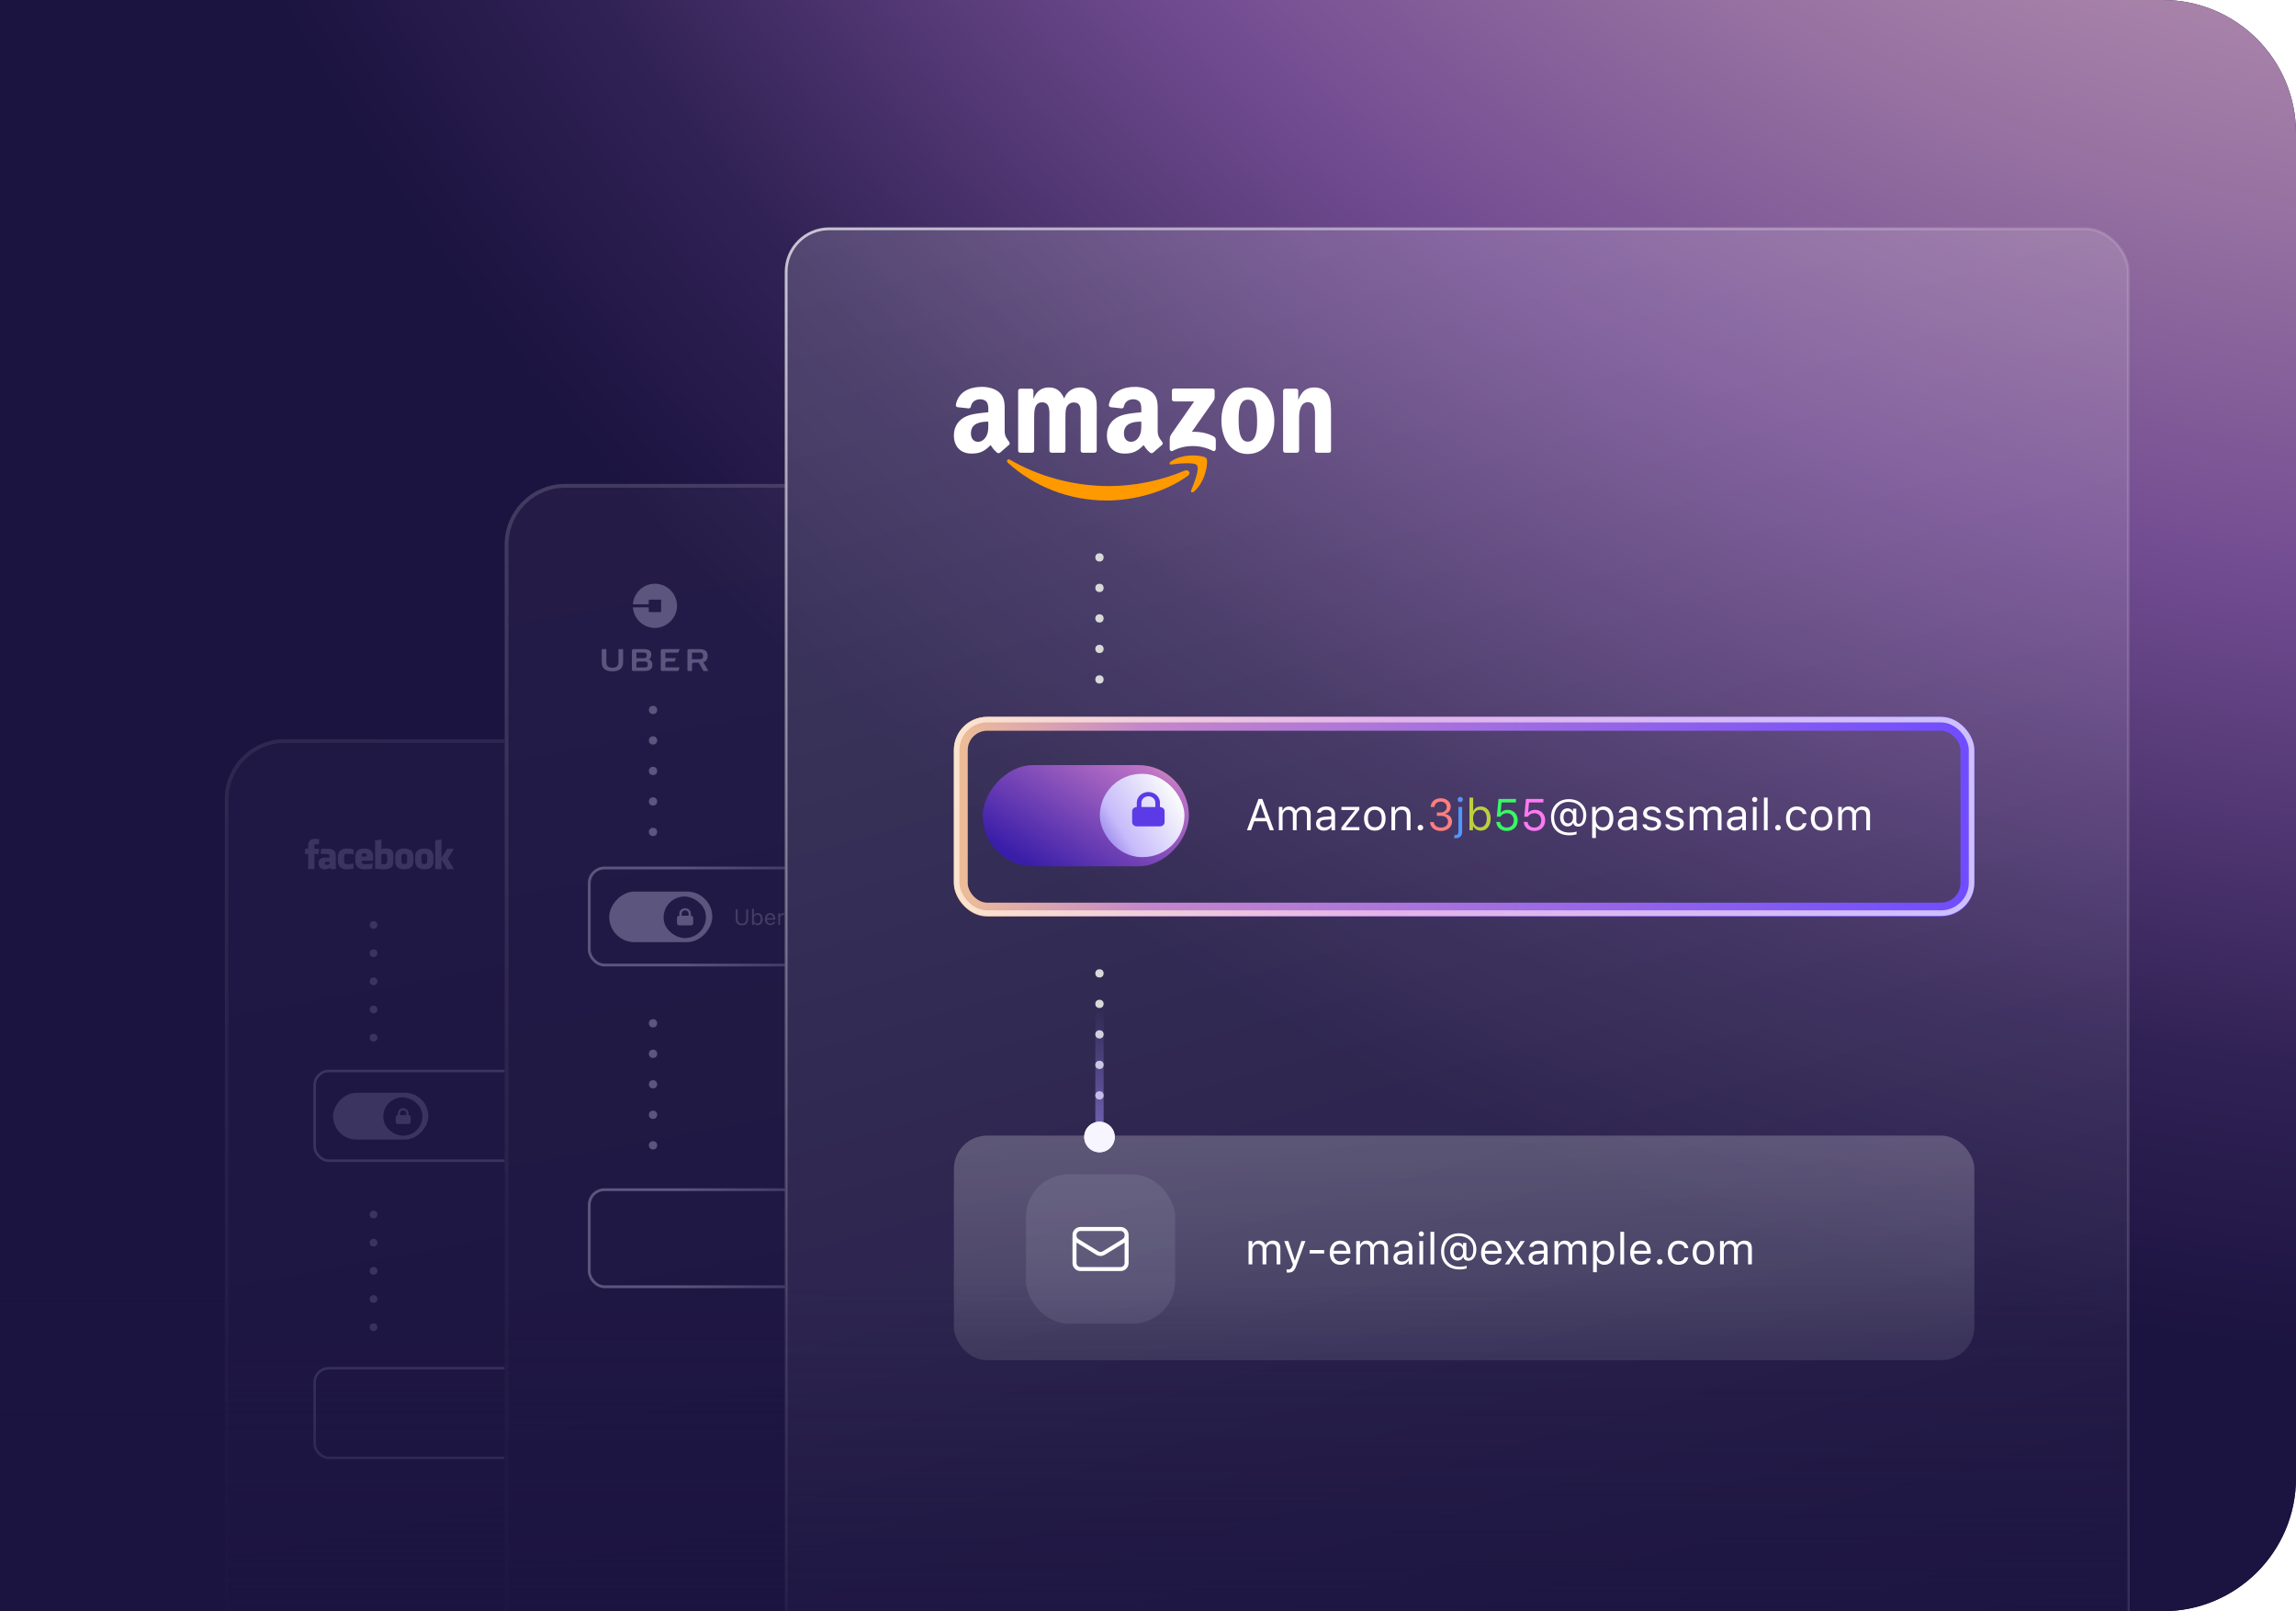 <svg id="eJ6kEnVg9cL1" xmlns="http://www.w3.org/2000/svg" xmlns:xlink="http://www.w3.org/1999/xlink" width="828" height="581" viewBox="0 0 828 581">
<style><![CDATA[
#eJ6kEnVg9cL77 {animation: eJ6kEnVg9cL77_c_o 1700ms linear infinite alternate forwards}@keyframes eJ6kEnVg9cL77_c_o { 0% {opacity: 1} 41.176% {opacity: 1;animation-timing-function: cubic-bezier(0.42,0,0.58,1)} 64.706% {opacity: 0} 100% {opacity: 0}} #eJ6kEnVg9cL83 {animation: eJ6kEnVg9cL83_c_o 1700ms linear infinite alternate forwards}@keyframes eJ6kEnVg9cL83_c_o { 0% {opacity: 1} 41.176% {opacity: 1;animation-timing-function: cubic-bezier(0.42,0,0.58,1)} 64.706% {opacity: 0.3} 100% {opacity: 0.3}} #eJ6kEnVg9cL87_to {animation: eJ6kEnVg9cL87_to__to 1700ms linear infinite alternate forwards}@keyframes eJ6kEnVg9cL87_to__to { 0% {transform: translate(413.881px,292.058px)} 41.176% {transform: translate(413.881px,292.058px);animation-timing-function: cubic-bezier(0.42,0,0.58,1)} 64.706% {transform: translate(379.384px,292.058px)} 100% {transform: translate(379.384px,292.058px)}} #eJ6kEnVg9cL90 {animation: eJ6kEnVg9cL90_c_o 1700ms linear infinite alternate forwards}@keyframes eJ6kEnVg9cL90_c_o { 0% {opacity: 1} 41.176% {opacity: 1;animation-timing-function: cubic-bezier(0.42,0,0.58,1)} 64.706% {opacity: 0.5} 100% {opacity: 0.5}} #eJ6kEnVg9cL92 {animation: eJ6kEnVg9cL92_c_o 1700ms linear infinite alternate forwards}@keyframes eJ6kEnVg9cL92_c_o { 0% {opacity: 1} 41.176% {opacity: 1;animation-timing-function: cubic-bezier(0.42,0,0.58,1)} 64.706% {opacity: 0.2} 100% {opacity: 0.2}} #eJ6kEnVg9cL100 {animation: eJ6kEnVg9cL100_c_o 1700ms linear infinite alternate forwards}@keyframes eJ6kEnVg9cL100_c_o { 0% {opacity: 1} 41.176% {opacity: 1;animation-timing-function: cubic-bezier(0.42,0,0.58,1)} 64.706% {opacity: 0.2} 100% {opacity: 0.2}} #eJ6kEnVg9cL101 {animation: eJ6kEnVg9cL101_c_o 1700ms linear infinite alternate forwards}@keyframes eJ6kEnVg9cL101_c_o { 0% {opacity: 1} 41.176% {opacity: 1;animation-timing-function: cubic-bezier(0.42,0,0.58,1)} 64.706% {opacity: 0.15} 100% {opacity: 0.15}} #eJ6kEnVg9cL122 {animation: eJ6kEnVg9cL122_c_o 1700ms linear infinite alternate forwards}@keyframes eJ6kEnVg9cL122_c_o { 0% {opacity: 1} 41.176% {opacity: 1;animation-timing-function: cubic-bezier(0.42,0,0.58,1)} 64.706% {opacity: 0.15} 100% {opacity: 0.15}} #eJ6kEnVg9cL128 {animation: eJ6kEnVg9cL128_c_o 1700ms linear infinite alternate forwards}@keyframes eJ6kEnVg9cL128_c_o { 0% {opacity: 0.6} 41.176% {opacity: 0.6;animation-timing-function: cubic-bezier(0.42,0,0.58,1)} 64.706% {opacity: 0} 100% {opacity: 0}} #eJ6kEnVg9cL130 {animation: eJ6kEnVg9cL130_c_o 1700ms linear infinite alternate forwards}@keyframes eJ6kEnVg9cL130_c_o { 0% {opacity: 1} 41.176% {opacity: 1;animation-timing-function: cubic-bezier(0.42,0,0.58,1)} 64.706% {opacity: 0} 100% {opacity: 0}} #eJ6kEnVg9cL131 {animation: eJ6kEnVg9cL131_c_o 1700ms linear infinite alternate forwards}@keyframes eJ6kEnVg9cL131_c_o { 0% {opacity: 1} 41.176% {opacity: 1;animation-timing-function: cubic-bezier(0.42,0,0.58,1)} 64.706% {opacity: 0} 100% {opacity: 0}} #eJ6kEnVg9cL132 {animation: eJ6kEnVg9cL132_c_o 1700ms linear infinite alternate forwards}@keyframes eJ6kEnVg9cL132_c_o { 0% {opacity: 0} 41.176% {opacity: 0;animation-timing-function: cubic-bezier(0.42,0,0.58,1)} 64.706% {opacity: 1} 100% {opacity: 1}} #eJ6kEnVg9cL133 {animation: eJ6kEnVg9cL133_c_o 1700ms linear infinite alternate forwards}@keyframes eJ6kEnVg9cL133_c_o { 0% {opacity: 1} 41.176% {opacity: 1;animation-timing-function: cubic-bezier(0.42,0,0.58,1)} 64.706% {opacity: 0.15} 100% {opacity: 0.15}}
]]></style>
<defs><radialGradient id="eJ6kEnVg9cL6-fill" cx="0" cy="0" r="1" spreadMethod="pad" gradientUnits="userSpaceOnUse" gradientTransform="matrix(-221.506 983.3 -950.979 -214.225 935.5 -517.768)"><stop id="eJ6kEnVg9cL6-fill-0" offset="0%" stop-color="#ffd580"/><stop id="eJ6kEnVg9cL6-fill-1" offset="6.25%" stop-color="#f6cc88"/><stop id="eJ6kEnVg9cL6-fill-2" offset="18.229%" stop-color="#e4bb98"/><stop id="eJ6kEnVg9cL6-fill-3" offset="29.167%" stop-color="#d2aaa8"/><stop id="eJ6kEnVg9cL6-fill-4" offset="34.375%" stop-color="#c9a2ab"/><stop id="eJ6kEnVg9cL6-fill-5" offset="45.312%" stop-color="#bb95b1"/><stop id="eJ6kEnVg9cL6-fill-6" offset="58.333%" stop-color="#9a75a3"/><stop id="eJ6kEnVg9cL6-fill-7" offset="72.396%" stop-color="#724c91"/><stop id="eJ6kEnVg9cL6-fill-8" offset="89.583%" stop-color="#312255"/><stop id="eJ6kEnVg9cL6-fill-9" offset="100%" stop-color="#1b1340"/></radialGradient><linearGradient id="eJ6kEnVg9cL10-fill" x1="-188.137" y1="-693.654" x2="35.911" y2="508.178" spreadMethod="pad" gradientUnits="userSpaceOnUse" gradientTransform="translate(0 0)"><stop id="eJ6kEnVg9cL10-fill-0" offset="0%" stop-color="#fff"/><stop id="eJ6kEnVg9cL10-fill-1" offset="100%" stop-color="rgba(255,255,255,0)"/></linearGradient><linearGradient id="eJ6kEnVg9cL11-stroke" x1="-116.791" y1="-67.715" x2="50.857" y2="240.963" spreadMethod="pad" gradientUnits="userSpaceOnUse" gradientTransform="translate(0 0)"><stop id="eJ6kEnVg9cL11-stroke-0" offset="0%" stop-color="#fff"/><stop id="eJ6kEnVg9cL11-stroke-1" offset="100%" stop-color="rgba(255,255,255,0.14)"/></linearGradient><linearGradient id="eJ6kEnVg9cL41-fill" x1="-188.137" y1="-693.654" x2="35.911" y2="508.178" spreadMethod="pad" gradientUnits="userSpaceOnUse" gradientTransform="translate(0 0)"><stop id="eJ6kEnVg9cL41-fill-0" offset="0%" stop-color="#fff"/><stop id="eJ6kEnVg9cL41-fill-1" offset="100%" stop-color="rgba(255,255,255,0)"/></linearGradient><linearGradient id="eJ6kEnVg9cL42-stroke" x1="-116.792" y1="-67.715" x2="50.857" y2="240.963" spreadMethod="pad" gradientUnits="userSpaceOnUse" gradientTransform="translate(0 0)"><stop id="eJ6kEnVg9cL42-stroke-0" offset="0%" stop-color="#fff"/><stop id="eJ6kEnVg9cL42-stroke-1" offset="100%" stop-color="rgba(255,255,255,0.14)"/></linearGradient><linearGradient id="eJ6kEnVg9cL44-stroke" x1="32" y1="-0.5" x2="126" y2="-0.5" spreadMethod="pad" gradientUnits="userSpaceOnUse" gradientTransform="translate(0 0)"><stop id="eJ6kEnVg9cL44-stroke-0" offset="0%" stop-color="#5c557e"/><stop id="eJ6kEnVg9cL44-stroke-1" offset="100%" stop-color="rgba(92,85,126,0)"/></linearGradient><linearGradient id="eJ6kEnVg9cL45-stroke" x1="32" y1="-0.5" x2="126" y2="-0.5" spreadMethod="pad" gradientUnits="userSpaceOnUse" gradientTransform="translate(0 0)"><stop id="eJ6kEnVg9cL45-stroke-0" offset="0%" stop-color="#5c557e"/><stop id="eJ6kEnVg9cL45-stroke-1" offset="100%" stop-color="rgba(92,85,126,0)"/></linearGradient><linearGradient id="eJ6kEnVg9cL75-fill" x1="-180.829" y1="-1019.384" x2="301.65" y2="669.459" spreadMethod="pad" gradientUnits="userSpaceOnUse" gradientTransform="translate(0 0)"><stop id="eJ6kEnVg9cL75-fill-0" offset="0%" stop-color="#fff"/><stop id="eJ6kEnVg9cL75-fill-1" offset="100%" stop-color="rgba(255,255,255,0)"/></linearGradient><linearGradient id="eJ6kEnVg9cL76-stroke" x1="-111.789" y1="-98.959" x2="176.909" y2="247.904" spreadMethod="pad" gradientUnits="userSpaceOnUse" gradientTransform="translate(0 0)"><stop id="eJ6kEnVg9cL76-stroke-0" offset="0%" stop-color="#fff"/><stop id="eJ6kEnVg9cL76-stroke-1" offset="100%" stop-color="rgba(255,255,255,0.14)"/></linearGradient><filter id="eJ6kEnVg9cL79-filter" x="-150%" width="400%" y="-150%" height="400%"><feGaussianBlur id="eJ6kEnVg9cL79-filter-blur-0" stdDeviation="14,14" result="result"/></filter><linearGradient id="eJ6kEnVg9cL79-stroke" x1="362.5" y1="32.5" x2="-29.897" y2="32.5" spreadMethod="pad" gradientUnits="userSpaceOnUse" gradientTransform="translate(0 0)"><stop id="eJ6kEnVg9cL79-stroke-0" offset="0%" stop-color="#704cff"/><stop id="eJ6kEnVg9cL79-stroke-1" offset="75.521%" stop-color="#c486cb"/><stop id="eJ6kEnVg9cL79-stroke-2" offset="100%" stop-color="#ffd580"/></linearGradient><filter id="eJ6kEnVg9cL81-filter" x="-150%" width="400%" y="-150%" height="400%"><feGaussianBlur id="eJ6kEnVg9cL81-filter-blur-0" stdDeviation="5,5" result="result"/></filter><linearGradient id="eJ6kEnVg9cL81-stroke" x1="366.5" y1="34.5" x2="-30.209" y2="34.5" spreadMethod="pad" gradientUnits="userSpaceOnUse" gradientTransform="translate(0 0)"><stop id="eJ6kEnVg9cL81-stroke-0" offset="0%" stop-color="#704cff"/><stop id="eJ6kEnVg9cL81-stroke-1" offset="75.521%" stop-color="#c486cb"/><stop id="eJ6kEnVg9cL81-stroke-2" offset="100%" stop-color="#ffd580"/></linearGradient><filter id="eJ6kEnVg9cL86-filter" x="-150%" width="400%" y="-150%" height="400%"><feGaussianBlur id="eJ6kEnVg9cL86-filter-drop-shadow-0-blur" in="SourceAlpha" stdDeviation="2,2"/><feOffset id="eJ6kEnVg9cL86-filter-drop-shadow-0-offset" dx="5" dy="2" result="tmp"/><feFlood id="eJ6kEnVg9cL86-filter-drop-shadow-0-flood" flood-color="rgba(0,0,0,0.2)"/><feComposite id="eJ6kEnVg9cL86-filter-drop-shadow-0-composite" operator="in" in2="tmp"/><feMerge id="eJ6kEnVg9cL86-filter-drop-shadow-0-merge" result="result"><feMergeNode id="eJ6kEnVg9cL86-filter-drop-shadow-0-merge-node-1"/><feMergeNode id="eJ6kEnVg9cL86-filter-drop-shadow-0-merge-node-2" in="SourceGraphic"/></feMerge></filter><linearGradient id="eJ6kEnVg9cL86-fill" x1="57.257" y1="36.154" x2="20.821" y2="-21.847" spreadMethod="pad" gradientUnits="userSpaceOnUse" gradientTransform="translate(0 0)"><stop id="eJ6kEnVg9cL86-fill-0" offset="0%" stop-color="#3a1ea9"/><stop id="eJ6kEnVg9cL86-fill-1" offset="75.521%" stop-color="#bd73c6"/><stop id="eJ6kEnVg9cL86-fill-2" offset="100%" stop-color="#ffd580"/></linearGradient><filter id="eJ6kEnVg9cL89-filter" x="-150%" width="400%" y="-150%" height="400%"><feGaussianBlur id="eJ6kEnVg9cL89-filter-drop-shadow-0-blur" in="SourceAlpha" stdDeviation="2,2"/><feOffset id="eJ6kEnVg9cL89-filter-drop-shadow-0-offset" dx="-2" dy="2" result="tmp"/><feFlood id="eJ6kEnVg9cL89-filter-drop-shadow-0-flood" flood-color="rgba(0,0,0,0.8)"/><feComposite id="eJ6kEnVg9cL89-filter-drop-shadow-0-composite" operator="in" in2="tmp"/><feMerge id="eJ6kEnVg9cL89-filter-drop-shadow-0-merge" result="result"><feMergeNode id="eJ6kEnVg9cL89-filter-drop-shadow-0-merge-node-1"/><feMergeNode id="eJ6kEnVg9cL89-filter-drop-shadow-0-merge-node-2" in="SourceGraphic"/></feMerge></filter><linearGradient id="eJ6kEnVg9cL89-fill" x1="26.009" y1="5.719" x2="0.028" y2="22.237" spreadMethod="pad" gradientUnits="userSpaceOnUse" gradientTransform="translate(0 0)"><stop id="eJ6kEnVg9cL89-fill-0" offset="0%" stop-color="#f9fafb"/><stop id="eJ6kEnVg9cL89-fill-1" offset="74.891%" stop-color="#c7bbfb"/><stop id="eJ6kEnVg9cL89-fill-2" offset="100%" stop-color="#9a87eb"/></linearGradient><linearGradient id="eJ6kEnVg9cL100-stroke" x1="367" y1="34.884" x2="-29.709" y2="34.884" spreadMethod="pad" gradientUnits="userSpaceOnUse" gradientTransform="translate(0 0)"><stop id="eJ6kEnVg9cL100-stroke-0" offset="0%" stop-color="#cdc0ff"/><stop id="eJ6kEnVg9cL100-stroke-1" offset="54.167%" stop-color="#e2b4e8"/><stop id="eJ6kEnVg9cL100-stroke-2" offset="100%" stop-color="#ffedc8"/></linearGradient><linearGradient id="eJ6kEnVg9cL116-fill" x1="178.437" y1="-215" x2="186.032" y2="164.459" spreadMethod="pad" gradientUnits="userSpaceOnUse" gradientTransform="translate(0 0)"><stop id="eJ6kEnVg9cL116-fill-0" offset="0%" stop-color="#fff"/><stop id="eJ6kEnVg9cL116-fill-1" offset="100%" stop-color="rgba(255,255,255,0)"/></linearGradient><linearGradient id="eJ6kEnVg9cL128-fill" x1="1.5" y1="0" x2="1.5" y2="47" spreadMethod="pad" gradientUnits="userSpaceOnUse" gradientTransform="translate(0 0)"><stop id="eJ6kEnVg9cL128-fill-0" offset="0%" stop-color="#a38dff"/><stop id="eJ6kEnVg9cL128-fill-1" offset="100%" stop-color="rgba(166,145,255,0)"/></linearGradient><filter id="eJ6kEnVg9cL130-filter" x="-150%" width="400%" y="-150%" height="400%"><feGaussianBlur id="eJ6kEnVg9cL130-filter-blur-0" stdDeviation="2,2" result="result"/></filter><linearGradient id="eJ6kEnVg9cL139-fill" x1="395.721" y1="0" x2="395.721" y2="172" spreadMethod="pad" gradientUnits="userSpaceOnUse" gradientTransform="translate(0 0)"><stop id="eJ6kEnVg9cL139-fill-0" offset="0%" stop-color="#1b1340"/><stop id="eJ6kEnVg9cL139-fill-1" offset="100%" stop-color="rgba(27,19,64,0)"/></linearGradient></defs><g><g clip-path="url(#eJ6kEnVg9cL140)"><g><path d="M0,0l780-0c26.51-0,48,21.49,48,48L828,533c0,26.51-21.49,48-48,48h-780L0,0Z" fill="#1b1340"/><path d="M0,0l780-0c26.51-0,48,21.49,48,48L828,533c0,26.51-21.49,48-48,48h-780L0,0Z" fill="url(#eJ6kEnVg9cL6-fill)"/><g clip-path="url(#eJ6kEnVg9cL36)"><g opacity="0.5"><g><rect width="506" height="467.708" rx="21.881" ry="21.881" transform="translate(81 266.5)" fill="url(#eJ6kEnVg9cL10-fill)" fill-opacity="0.1"/><rect width="504.632" height="466.341" rx="21.197" ry="21.197" transform="translate(81.684 267.184)" fill="none" stroke="url(#eJ6kEnVg9cL11-stroke)" stroke-width="1.368" stroke-opacity="0.2"/></g><g><rect width="169.076" height="32.337" rx="5.082" ry="5.082" transform="translate(113.462 386.201)" fill="none" stroke="#5c5680" stroke-width="0.924"/><rect width="169.076" height="32.337" rx="5.082" ry="5.082" transform="translate(113.462 493.375)" fill="none" stroke="#5c5680" stroke-width="0.924"/><rect width="34.351" height="16.857" rx="8.429" ry="8.429" transform="matrix(-1 0 0 1 154.462 394.054)" fill="#5c5680"/><rect width="14.1" height="13.869" rx="6.935" ry="6.935" transform="matrix(.966-.259 0.259 0.966 136.678 397.75)" fill="#221a46"/><g><path d="M143.467,402.103v-.716c0-.474.204-.93.566-1.265.362-.336.853-.524,1.365-.524.513,0,1.004.188,1.366.524.362.335.566.791.566,1.265v.716c.204,0,.401.075.546.209s.226.316.226.506v1.789c0,.19-.081.372-.226.506-.145.135-.342.21-.546.21h-3.863c-.204,0-.401-.075-.546-.21-.145-.134-.226-.316-.226-.506v-1.789c0-.19.081-.372.226-.506s.342-.209.546-.209Zm3.09-.716v.716h-2.317v-.716c0-.285.122-.558.339-.759s.512-.314.819-.314c.308,0,.602.113.82.314.217.201.339.474.339.759Z" clip-rule="evenodd" fill="#5c5680" fill-rule="evenodd"/></g><g><circle r="1.386" transform="translate(134.712 333.538)" fill="#5c5680"/><circle r="1.386" transform="translate(134.712 343.701)" fill="#5c5680"/><circle r="1.386" transform="translate(134.712 353.864)" fill="#5c5680"/><circle r="1.386" transform="translate(134.712 364.027)" fill="#5c5680"/><circle r="1.386" transform="translate(134.712 374.19)" fill="#5c5680"/></g><g><circle r="1.386" transform="translate(134.712 437.94)" fill="#5c5680"/><circle r="1.386" transform="translate(134.712 448.103)" fill="#5c5680"/><circle r="1.386" transform="translate(134.712 458.266)" fill="#5c5680"/><circle r="1.386" transform="translate(134.712 468.429)" fill="#5c5680"/><circle r="1.386" transform="translate(134.712 478.592)" fill="#5c5680"/></g><g clip-path="url(#eJ6kEnVg9cL34)"><g><path d="M138.668,307.846c-.461,0-.792.149-1.127.304v3.471c.322.031.505.031.811.031c1.105,0,1.256-.505,1.256-1.21v-1.658c0-.519-.172-.938-.938-.938m-7.33-.191c-.766,0-.941.42-.941.939v.292h1.88v-.292c0-.519-.175-.939-.939-.939Zm-14.199,3.614c0,.411.195.624.624.624.46,0,.732-.15,1.068-.304v-.823h-1.007c-.476,0-.685.088-.685.501m28.657-3.423c-.767,0-1.032.417-1.032.938v1.9c0,.521.265.941,1.032.941.766,0,1.031-.42,1.031-.941v-1.9c0-.519-.267-.938-1.031-.938Zm-32.418,5.554h-2.253v-5.45h-1.127v-1.88h1.127v-1.126c0-1.531.637-2.442,2.444-2.442h1.505v1.879h-.941c-.703,0-.75.263-.75.753v.941h1.7l-.199,1.879h-1.506v5.451-.005Zm7.706.014h-1.879l-.082-.474c-.859.474-1.623.551-2.129.551-1.378,0-2.113-.919-2.113-2.19c0-1.501.857-2.036,2.388-2.036h1.557v-.324c0-.767-.088-.991-1.267-.991h-1.927l.188-1.88h2.106c2.587,0,3.154.817,3.154,2.884v4.457l.004.003Zm6.389-5.326c-1.17-.199-1.506-.245-2.068-.245-1.011,0-1.315.222-1.315,1.079v1.621c0,.857.306,1.082,1.315,1.082.562,0,.898-.046,2.068-.245v1.832c-1.025.229-1.691.29-2.256.29-2.421,0-3.382-1.272-3.382-3.108v-1.315c0-1.839.961-3.111,3.382-3.111.565,0,1.231.062,2.256.291v1.831-.002Zm7.055,2.306h-4.135v.152c0,.857.306,1.081,1.315,1.081.909,0,1.462-.045,2.63-.245v1.832c-1.125.229-1.712.29-2.816.29-2.421,0-3.383-1.272-3.383-3.108v-1.503c0-1.607.715-2.922,3.195-2.922s3.194,1.301,3.194,2.922v1.503-.002Zm7.33.034c0,1.775-.508,3.069-3.585,3.069-1.111,0-1.763-.097-2.99-.285v-10.145l2.254-.377v3.548c.487-.181,1.117-.272,1.691-.272c2.256,0,2.63,1.009,2.63,2.632v1.83Zm7.225.038c0,1.531-.633,3.016-3.281,3.016s-3.294-1.485-3.294-3.016v-1.478c0-1.532.644-3.017,3.294-3.017c2.651,0,3.281,1.485,3.281,3.017v1.478Zm7.218,0c0,1.531-.632,3.016-3.28,3.016s-3.296-1.485-3.296-3.016v-1.478c0-1.532.646-3.017,3.296-3.017s3.28,1.485,3.28,3.017v1.478Zm7.412,2.934h-2.444l-2.066-3.444v3.444h-2.253v-10.333l2.253-.377v6.654l2.066-3.271h2.444l-2.256,3.568l2.256,3.759Zm-10.699-5.552c-.766,0-1.031.417-1.031.938v1.9c0,.522.265.941,1.031.941s1.036-.419,1.036-.941v-1.9c0-.519-.27-.938-1.036-.938Z" fill="#5c5680"/></g><clipPath id="eJ6kEnVg9cL34"><rect width="53.715" height="11" rx="0" ry="0" transform="translate(110 302.5)" fill="#fff"/></clipPath></g></g></g><clipPath id="eJ6kEnVg9cL36"><rect width="101" height="468" rx="0" ry="0" transform="translate(81 266.5)" fill="#fff"/></clipPath></g><g clip-path="url(#eJ6kEnVg9cL71)"><g><g><rect width="506" height="467.708" rx="21.881" ry="21.881" transform="translate(182 174.5)" fill="url(#eJ6kEnVg9cL41-fill)" fill-opacity="0.1"/><rect width="504.632" height="466.341" rx="21.197" ry="21.197" transform="translate(182.684 175.184)" fill="none" stroke="url(#eJ6kEnVg9cL42-stroke)" stroke-width="1.368" stroke-opacity="0.2"/></g><g><rect width="118" height="35" rx="5.5" ry="5.5" transform="translate(212.5 313)" fill="none" stroke="url(#eJ6kEnVg9cL44-stroke)"/><rect width="118" height="35" rx="5.5" ry="5.5" transform="translate(212.5 429)" fill="none" stroke="url(#eJ6kEnVg9cL45-stroke)"/><rect width="37.18" height="18.246" rx="9.123" ry="9.123" transform="matrix(-1 0 0 1 256.877 321.5)" fill="#5c557e"/><rect width="15.261" height="15.011" rx="7.506" ry="7.506" transform="matrix(.966-.259 0.259 0.966 237.627 325.5)" fill="#221a46"/><g><path d="M244.977,330.211v-.775c0-.513.22-1.006.612-1.369s.923-.567,1.478-.567c.554,0,1.086.204,1.478.567s.612.856.612,1.369v.775c.222,0,.434.082.591.227s.245.342.245.548v1.936c0,.205-.088.402-.245.548-.157.145-.369.227-.591.227h-4.18c-.222,0-.435-.082-.592-.227-.156-.146-.244-.343-.244-.548v-1.936c0-.206.088-.403.244-.548.157-.145.37-.227.592-.227Zm3.344-.775v.775h-2.508v-.775c0-.308.132-.603.367-.821s.554-.34.887-.34c.332,0,.651.122.887.34.235.218.367.513.367.821Z" clip-rule="evenodd" fill="#5c557e" fill-rule="evenodd"/></g><g><circle r="1.5" transform="translate(235.5 256)" fill="#5c557e"/><circle r="1.5" transform="translate(235.5 267)" fill="#5c557e"/><circle r="1.5" transform="translate(235.5 278)" fill="#5c557e"/><circle r="1.5" transform="translate(235.5 289)" fill="#5c557e"/><circle r="1.5" transform="translate(235.5 300)" fill="#5c557e"/></g><g><circle r="1.5" transform="translate(235.5 369)" fill="#5c557e"/><circle r="1.5" transform="translate(235.5 380)" fill="#5c557e"/><circle r="1.5" transform="translate(235.5 391)" fill="#5c557e"/><circle r="1.5" transform="translate(235.5 402)" fill="#5c557e"/><circle r="1.5" transform="translate(235.5 413)" fill="#5c557e"/></g><g clip-path="url(#eJ6kEnVg9cL68)"><g><g><g><path d="M223.037,234.25v4.426c.006.735-.167,1.269-.518,1.601s-.905.498-1.664.498-1.314-.166-1.665-.498-.523-.866-.518-1.601v-4.614h-1.477c-.131-.005-.196.057-.196.188v4.5c.016,1.219.373,2.083,1.069,2.592s1.624.756,2.782.739c1.159.017,2.088-.23,2.786-.739.7-.509,1.057-1.373,1.073-2.592v-4.688h-1.477c-.13-.005-.195.057-.195.188v0Zm21.396,1.094c.06,0,.106-.011.139-.033.032-.022.06-.054.082-.098l.424-1.062c.022-.059,0-.089-.065-.089h-5.94c-.272,0-.468.043-.588.131-.119.086-.18.225-.18.416v6.867c0,.158.045.275.135.352.09.076.241.114.453.114h5.541c.06,0,.106-.011.139-.033.032-.022.059-.054.081-.097l.425-1.054c.022-.065,0-.098-.065-.098h-5.059v-1.397c-.006-.239.068-.416.22-.53s.405-.171.759-.171h2.195c.06,0,.106-.011.139-.033.032-.022.059-.054.081-.097l.408-1.013c.022-.065,0-.098-.065-.098h-3.737v-1.977h4.48-.002Zm-10.461,2.442c.321-.169.553-.403.698-.703.144-.299.216-.639.216-1.021-.027-.849-.325-1.402-.894-1.658-.568-.256-1.233-.37-1.995-.343h-3.353c-.277,0-.476.043-.596.131-.119.087-.177.226-.171.416v6.868c0,.158.045.275.135.351.089.076.24.114.453.114h4.129c.794.005,1.434-.162,1.917-.502.484-.34.735-.899.751-1.678c0-.48-.105-.897-.314-1.254-.21-.356-.535-.597-.976-.722v.001Zm-4.472-2.475h2.62c.424,0,.716.083.877.249.16.166.238.42.232.764.006.343-.072.599-.232.767-.161.169-.454.253-.877.253h-2.62v-2.033v0Zm2.921,5.382h-2.921v-1.462c-.005-.24.07-.416.225-.531.155-.114.409-.171.763-.171h1.933c.457,0,.771.09.943.27.171.18.252.451.241.816.011.36-.07.629-.241.809-.171.179-.486.27-.943.27v-.001Zm22.963,1.111l-1.771-3.03c.452-.103.827-.328,1.126-.674s.454-.883.465-1.612c-.011-.936-.291-1.579-.841-1.928-.549-.348-1.319-.514-2.309-.498h-3.37c-.272,0-.468.044-.588.131-.119.087-.18.226-.18.416v7.145c0,.126.065.188.196.188h1.436v-2.303c-.005-.239.07-.416.224-.53.156-.114.41-.171.763-.171h1.461l1.591,2.874c.022.044.049.077.082.098.032.022.079.032.138.032h1.502c.049-.005.077-.023.085-.053s.004-.058-.012-.085h.002Zm-3.085-4.091h-2.749v-2.385h2.749c.501,0,.837.099,1.008.298.171.198.252.497.241.894.011.403-.069.703-.241.898-.171.196-.507.295-1.008.295Z" fill="#5c557e"/></g></g><path d="M236.19,210.5c-4.211,0-7.658,3.272-7.942,7.414h5.708v-1.494c0-.103.085-.188.188-.188h4.091c.103,0,.187.085.187.188v4.094c0,.103-.085.188-.187.188h-4.091c-.104,0-.188-.085-.188-.188v-1.494h-5.708c.284,4.142,3.73,7.414,7.942,7.414c4.211,0,7.961-3.567,7.961-7.967s-3.564-7.967-7.961-7.967Z" fill="#5c557e"/></g><clipPath id="eJ6kEnVg9cL68"><rect width="38.401" height="31.582" rx="0" ry="0" transform="translate(217 210.5)" fill="#fff"/></clipPath></g><path d="M266.015,327.907v3.653c0,.851.558,1.468,1.535,1.468.976,0,1.535-.617,1.535-1.468v-3.653h.703v3.699c0,1.204-.84,2.071-2.238,2.071-1.399,0-2.238-.867-2.238-2.071v-3.699h.703Zm7.238,5.711c-.586,0-1.086-.277-1.352-.746h-.062v.672h-.641v-5.883h.672v2.336h.063c.23-.453.742-.738,1.32-.738c1.07,0,1.766.855,1.766,2.179c0,1.317-.7,2.18-1.766,2.18Zm-.156-3.754c-.766,0-1.243.602-1.243,1.574c0,.973.477,1.575,1.243,1.575.769,0,1.226-.59,1.226-1.575c0-.984-.457-1.574-1.226-1.574Zm4.656-.011c-.672,0-1.141.492-1.191,1.238h2.32c-.016-.746-.461-1.238-1.129-1.238Zm1.109,2.601h.672c-.203.723-.851,1.164-1.773,1.164-1.168,0-1.899-.844-1.899-2.176c0-1.324.742-2.183,1.899-2.183c1.136,0,1.828.808,1.828,2.117v.258h-3.027v.031c.035.832.5,1.359,1.214,1.359.543,0,.911-.199,1.086-.57Zm1.782,1.09v-4.211h.64v.625h.063c.125-.41.609-.699,1.168-.699.109,0,.25.008.336.019v.672c-.055-.015-.297-.039-.43-.039-.641,0-1.106.43-1.106,1.024v2.609h-.671Z" fill="#433d65"/></g></g><clipPath id="eJ6kEnVg9cL71"><rect width="101" height="468" rx="0" ry="0" transform="translate(182 174.5)" fill="#fff"/></clipPath></g><g><g><rect width="484" height="686" rx="15.5" ry="15.5" transform="translate(283.5 82.5)" fill="url(#eJ6kEnVg9cL75-fill)" fill-opacity="0.4"/><rect width="484" height="686" rx="15.5" ry="15.5" transform="translate(283.5 82.5)" fill="none" stroke="url(#eJ6kEnVg9cL76-stroke)"/></g><g id="eJ6kEnVg9cL77"><g><rect width="361" height="65" rx="8.5" ry="8.5" transform="translate(347.5 262)" filter="url(#eJ6kEnVg9cL79-filter)" fill="none" stroke="url(#eJ6kEnVg9cL79-stroke)" stroke-width="3"/></g><g><rect width="365" height="69" rx="10.5" ry="10.5" transform="translate(345.5 260)" filter="url(#eJ6kEnVg9cL81-filter)" fill="none" stroke="url(#eJ6kEnVg9cL81-stroke)" stroke-width="3"/></g></g><g><g id="eJ6kEnVg9cL83"><g><g><rect width="74.359" height="36.491" rx="18.246" ry="18.246" transform="matrix(-1 0 0 1 433.753 273.894)" filter="url(#eJ6kEnVg9cL86-filter)" fill="url(#eJ6kEnVg9cL86-fill)"/></g><g id="eJ6kEnVg9cL87_to" transform="translate(413.881,292.058)"><g transform="translate(-413.881,-292.058)"><g><rect width="30.523" height="30.022" rx="15.011" ry="15.011" transform="translate(398.62 277.047)" filter="url(#eJ6kEnVg9cL89-filter)" fill="url(#eJ6kEnVg9cL89-fill)"/></g><g id="eJ6kEnVg9cL90"><path d="M409.953,291.015v-1.549c0-1.027.44-2.012,1.224-2.739.784-.726,1.848-1.134,2.956-1.134c1.109,0,2.172.408,2.956,1.134.784.727,1.225,1.712,1.225,2.739v1.549c.443,0,.868.163,1.182.454.313.29.49.684.49,1.095v3.873c0,.411-.177.805-.49,1.096-.314.29-.739.453-1.182.453h-8.361c-.443,0-.869-.163-1.182-.453-.314-.291-.49-.685-.49-1.096v-3.873c0-.411.176-.805.49-1.095.313-.291.739-.454,1.182-.454Zm6.688-1.549v1.549h-5.016v-1.549c0-.616.264-1.207.735-1.643.47-.436,1.108-.681,1.773-.681s1.303.245,1.774.681c.47.436.734,1.027.734,1.643Z" clip-rule="evenodd" fill="#5c3be7" fill-rule="evenodd"/></g></g></g></g></g><g id="eJ6kEnVg9cL92"><g><path d="M457.912,299.384l-1.133-3.227h-4.484l-1.133,3.227h-1.476l4.156-11.274h1.391l4.156,11.274h-1.477Zm-3.437-9.453l-1.766,5.031h3.656l-1.765-5.031h-.125Zm6.719,9.453v-8.422h1.281v1.328h.125c.383-.937,1.226-1.477,2.351-1.477c1.141,0,1.938.602,2.328,1.477h.125c.454-.891,1.415-1.477,2.579-1.477c1.718,0,2.679.985,2.679,2.75v5.821h-1.343v-5.508c0-1.242-.586-1.852-1.774-1.852-1.172,0-1.953.875-1.953,1.946v5.414h-1.344v-5.719c0-1-.695-1.641-1.758-1.641-1.101,0-1.953.954-1.953,2.141v5.219h-1.343Zm16.515-1.031c1.383,0,2.406-.907,2.406-2.11v-.773l-2.265.148c-1.281.086-1.844.531-1.844,1.375c0,.86.727,1.36,1.703,1.36Zm-.25,1.179c-1.633,0-2.844-.969-2.844-2.508c0-1.507,1.11-2.375,3.071-2.492l2.429-.148v-.766c0-1.039-.648-1.609-1.906-1.609-1.008,0-1.711.383-1.898,1.047h-1.36c.18-1.352,1.508-2.243,3.305-2.243c2.055,0,3.203,1.055,3.203,2.805v5.766h-1.281v-1.242h-.125c-.547.898-1.469,1.39-2.594,1.39Zm6.289-.148v-.985l4.86-6.187v-.125h-4.852v-1.125h6.453v1.008l-4.836,6.164v.125h4.86v1.125h-6.485Zm12.047.148c-2.398,0-3.883-1.656-3.883-4.359c0-2.711,1.485-4.36,3.883-4.36c2.399,0,3.883,1.649,3.883,4.36c0,2.703-1.484,4.359-3.883,4.359Zm0-1.211c1.594,0,2.492-1.156,2.492-3.148c0-2-.898-3.149-2.492-3.149s-2.492,1.149-2.492,3.149c0,1.992.898,3.148,2.492,3.148Zm5.992,1.063v-8.422h1.282v1.328h.125c.421-.93,1.242-1.477,2.531-1.477c1.89,0,2.945,1.118,2.945,3.118v5.453h-1.344v-5.125c0-1.516-.64-2.235-1.984-2.235s-2.211.899-2.211,2.375v4.985h-1.344Zm10.453.078c-.554,0-1.015-.461-1.015-1.016c0-.562.461-1.015,1.015-1.015.563,0,1.016.453,1.016,1.015c0,.555-.453,1.016-1.016,1.016Zm53.282-6.914c-1.047,0-1.664.812-1.664,2.18c0,1.359.625,2.187,1.648,2.187c1.07,0,1.758-.852,1.758-2.187c0-1.336-.68-2.18-1.742-2.18Zm.273-4.375c3.695,0,6.266,2.359,6.266,5.75c0,2.547-1.141,4.164-2.938,4.164-.914,0-1.625-.547-1.719-1.313h-.125c-.335.797-1.039,1.243-1.953,1.243-1.625,0-2.718-1.336-2.718-3.321c0-1.898,1.117-3.226,2.718-3.226.821,0,1.524.422,1.828,1.101h.125v-.953h1.18v4.586c0,.547.32.867.883.867.984,0,1.617-1.242,1.617-3.164c0-2.82-2.14-4.75-5.265-4.75-3.055,0-5.25,2.328-5.25,5.578c0,3.336,2.156,5.485,5.5,5.485c1.07,0,2.125-.149,2.617-.375v.984c-.703.242-1.649.383-2.633.383-4.031,0-6.586-2.531-6.586-6.524c0-3.867,2.625-6.515,6.453-6.515Zm12.484,2.64c2.149,0,3.54,1.711,3.54,4.36c0,2.633-1.399,4.359-3.54,4.359-1.203,0-2.171-.523-2.632-1.414h-.125v4.078h-1.344v-11.234h1.281v1.406h.125c.539-.969,1.547-1.555,2.695-1.555Zm-.32,7.508c1.547,0,2.469-1.179,2.469-3.148s-.922-3.149-2.461-3.149c-1.523,0-2.484,1.211-2.484,3.149c0,1.93.961,3.148,2.476,3.148Zm8.563.032c1.382,0,2.406-.907,2.406-2.11v-.773l-2.266.148c-1.281.086-1.843.531-1.843,1.375c0,.86.726,1.36,1.703,1.36Zm-.25,1.179c-1.633,0-2.844-.969-2.844-2.508c0-1.507,1.109-2.375,3.07-2.492l2.43-.148v-.766c0-1.039-.649-1.609-1.906-1.609-1.008,0-1.711.383-1.899,1.047h-1.359c.18-1.352,1.508-2.243,3.305-2.243c2.054,0,3.203,1.055,3.203,2.805v5.766h-1.282v-1.242h-.125c-.546.898-1.468,1.39-2.593,1.39Zm6.289-6.265c0-1.399,1.351-2.454,3.14-2.454c1.766,0,2.993.875,3.172,2.258h-1.328c-.18-.672-.836-1.117-1.851-1.117-1,0-1.782.508-1.782,1.258c0,.578.469.937,1.461,1.18l1.297.312c1.586.383,2.352,1.07,2.352,2.281c0,1.508-1.461,2.547-3.375,2.547-1.875,0-3.164-.898-3.313-2.297h1.383c.227.711.898,1.164,1.977,1.164c1.132,0,1.945-.539,1.945-1.312c0-.578-.438-.969-1.336-1.188l-1.445-.351c-1.579-.383-2.297-1.063-2.297-2.281Zm8.218,0c0-1.399,1.352-2.454,3.141-2.454c1.766,0,2.992.875,3.172,2.258h-1.328c-.18-.672-.836-1.117-1.852-1.117-1,0-1.781.508-1.781,1.258c0,.578.469.937,1.461,1.18l1.297.312c1.586.383,2.351,1.07,2.351,2.281c0,1.508-1.461,2.547-3.375,2.547-1.875,0-3.164-.898-3.312-2.297h1.383c.226.711.898,1.164,1.976,1.164c1.133,0,1.946-.539,1.946-1.312c0-.578-.438-.969-1.336-1.188l-1.446-.351c-1.578-.383-2.297-1.063-2.297-2.281Zm8.571,6.117v-8.422h1.281v1.328h.125c.383-.937,1.227-1.477,2.352-1.477c1.14,0,1.937.602,2.328,1.477h.125c.453-.891,1.414-1.477,2.578-1.477c1.719,0,2.68.985,2.68,2.75v5.821h-1.344v-5.508c0-1.242-.586-1.852-1.774-1.852-1.172,0-1.953.875-1.953,1.946v5.414h-1.344v-5.719c0-1-.695-1.641-1.757-1.641-1.102,0-1.953.954-1.953,2.141v5.219h-1.344Zm16.515-1.031c1.383,0,2.407-.907,2.407-2.11v-.773l-2.266.148c-1.281.086-1.844.531-1.844,1.375c0,.86.727,1.36,1.703,1.36Zm-.25,1.179c-1.632,0-2.843-.969-2.843-2.508c0-1.507,1.109-2.375,3.07-2.492l2.43-.148v-.766c0-1.039-.649-1.609-1.907-1.609-1.007,0-1.711.383-1.898,1.047h-1.359c.179-1.352,1.507-2.243,3.304-2.243c2.055,0,3.203,1.055,3.203,2.805v5.766h-1.281v-1.242h-.125c-.547.898-1.469,1.39-2.594,1.39Zm6.516-.148v-8.422h1.344v8.422h-1.344Zm.672-10.133c-.516,0-.938-.422-.938-.938c0-.515.422-.937.938-.937s.937.422.937.937c0,.516-.421.938-.937.938Zm3.312,10.133v-11.766h1.344v11.766h-1.344Zm5.063.078c-.555,0-1.016-.461-1.016-1.016c0-.562.461-1.015,1.016-1.015.562,0,1.016.453,1.016,1.015c0,.555-.454,1.016-1.016,1.016Zm10.297-5.922h-1.36c-.218-.836-.961-1.516-2.171-1.516-1.516,0-2.469,1.211-2.469,3.118c0,1.945.969,3.179,2.469,3.179c1.132,0,1.921-.523,2.171-1.476h1.36c-.242,1.547-1.5,2.687-3.524,2.687-2.359,0-3.867-1.711-3.867-4.39c0-2.625,1.5-4.329,3.86-4.329c2.046,0,3.296,1.227,3.531,2.727Zm5.445,5.992c-2.398,0-3.883-1.656-3.883-4.359c0-2.711,1.485-4.36,3.883-4.36c2.399,0,3.883,1.649,3.883,4.36c0,2.703-1.484,4.359-3.883,4.359Zm0-1.211c1.594,0,2.492-1.156,2.492-3.148c0-2-.898-3.149-2.492-3.149s-2.492,1.149-2.492,3.149c0,1.992.898,3.148,2.492,3.148Zm5.992,1.063v-8.422h1.282v1.328h.125c.382-.937,1.226-1.477,2.351-1.477c1.141,0,1.938.602,2.328,1.477h.125c.453-.891,1.414-1.477,2.578-1.477c1.719,0,2.68.985,2.68,2.75v5.821h-1.344v-5.508c0-1.242-.586-1.852-1.773-1.852-1.172,0-1.953.875-1.953,1.946v5.414h-1.344v-5.719c0-1-.695-1.641-1.758-1.641-1.101,0-1.953.954-1.953,2.141v5.219h-1.344Z" fill="#fff"/><path d="M518.178,294.188v-1.203h1.367c1.281,0,2.188-.828,2.188-2c0-1.148-.868-1.914-2.164-1.914-1.297,0-2.149.719-2.266,1.93h-1.367c.14-1.953,1.539-3.156,3.687-3.156c1.969,0,3.539,1.312,3.539,2.953c0,1.344-.742,2.328-1.976,2.625v.125c1.531.195,2.461,1.258,2.461,2.797c0,1.859-1.743,3.304-3.969,3.304-2.289,0-3.867-1.273-3.969-3.203h1.36c.125,1.203,1.14,1.977,2.593,1.977c1.485,0,2.539-.883,2.539-2.117c0-1.305-.992-2.118-2.593-2.118h-1.43Z" fill="#ff7e7e"/><path d="M527.287,290.962v8.836c0,1.734-.812,2.476-2.578,2.476h-.234v-1.148h.203c.953,0,1.266-.375,1.266-1.305v-8.859h1.343Zm-.672-1.711c-.515,0-.937-.422-.937-.938c0-.515.422-.937.937-.937.516,0,.938.422.938.937c0,.516-.422.938-.938.938Z" fill="#5096ff"/><path d="M534.037,299.532c-1.172,0-2.172-.554-2.703-1.492h-.125v1.344h-1.281v-11.766h1.344v4.672h.125c.461-.906,1.484-1.477,2.64-1.477c2.141,0,3.532,1.711,3.532,4.36c0,2.633-1.399,4.359-3.532,4.359Zm-.312-7.508c-1.531,0-2.485,1.204-2.485,3.149s.954,3.148,2.485,3.148c1.539,0,2.453-1.179,2.453-3.148s-.914-3.149-2.453-3.149Z" fill="#bbd03c"/><path d="M543.389,299.649c-2.133,0-3.664-1.32-3.789-3.265h1.383c.125,1.219,1.093,2.031,2.421,2.031c1.508,0,2.516-1.031,2.516-2.578s-1.016-2.602-2.492-2.602c-1.024,0-1.867.461-2.328,1.266h-1.321l.618-6.391h6.289v1.258h-5.188l-.32,3.617h.125c.547-.64,1.344-.961,2.383-.961c2.14,0,3.64,1.555,3.64,3.774c0,2.289-1.601,3.851-3.937,3.851Z" fill="#37f962"/><path d="M553.295,299.649c-2.133,0-3.664-1.32-3.789-3.265h1.383c.125,1.219,1.094,2.031,2.422,2.031c1.508,0,2.515-1.031,2.515-2.578s-1.015-2.602-2.492-2.602c-1.023,0-1.867.461-2.328,1.266h-1.32l.617-6.391h6.289v1.258h-5.188l-.32,3.617h.125c.547-.64,1.344-.961,2.383-.961c2.141,0,3.641,1.555,3.641,3.774c0,2.289-1.602,3.851-3.938,3.851Z" fill="#ff7af2"/></g></g><rect id="eJ6kEnVg9cL100" width="366" height="69.767" rx="11" ry="11" transform="translate(345 259.5)" fill="none" stroke="url(#eJ6kEnVg9cL100-stroke)" stroke-width="2"/></g><g id="eJ6kEnVg9cL101" clip-path="url(#eJ6kEnVg9cL112)"><g><g><path d="M428.373,171.552c-7.902,5.83-19.356,8.933-29.221,8.933-13.827,0-26.274-5.109-35.695-13.617-.74-.669-.081-1.581.812-1.065c10.165,5.916,22.737,9.478,35.719,9.478c8.757,0,18.387-1.819,27.244-5.577c1.337-.568,2.454.879,1.151,1.848h-.01Z" clip-rule="evenodd" fill="#f90" fill-rule="evenodd"/><path d="M431.663,167.799c-1.012-1.294-6.679-.616-9.229-.31-.774.09-.893-.583-.196-1.07c4.522-3.175,11.937-2.258,12.796-1.198.869,1.074-.229,8.503-4.464,12.051-.654.544-1.27.253-.984-.468.955-2.383,3.089-7.716,2.077-9.01v.005Z" clip-rule="evenodd" fill="#f90" fill-rule="evenodd"/></g><path d="M422.614,143.979v-3.089c0-.468.358-.783.783-.783h13.837c.444,0,.797.32.797.778v2.645c0,.444-.377,1.022-1.041,1.943l-7.167,10.232c2.66-.062,5.477.335,7.893,1.695.544.306.692.759.735,1.204v3.294c0,.454-.496.979-1.017.707-4.259-2.23-9.912-2.474-14.62.028-.482.258-.983-.262-.983-.716v-3.132c0-.501.009-1.356.515-2.12l8.303-11.913h-7.228c-.444,0-.798-.315-.798-.778l-.009.005Z" clip-rule="evenodd" fill="#fff" fill-rule="evenodd"/><path d="M372.142,163.259h-4.211c-.401-.024-.721-.33-.755-.712v-21.605c0-.434.368-.778.817-.778h3.92c.41.019.74.329.764.726v2.822h.081c1.021-2.727,2.946-4.002,5.538-4.002c2.593,0,4.283,1.275,5.462,4.002c1.022-2.727,3.338-4.002,5.816-4.002c1.767,0,3.695.726,4.87,2.364c1.337,1.819,1.06,4.455,1.06,6.775v13.632c0,.429-.368.778-.816.778h-4.207c-.42-.029-.754-.363-.754-.774v-11.454c0-.907.076-3.185-.12-4.044-.315-1.456-1.255-1.862-2.473-1.862-1.022,0-2.082.683-2.516,1.771-.435,1.094-.392,2.908-.392,4.135v11.45c0,.429-.363.778-.811.778h-4.207c-.42-.029-.754-.363-.754-.774v-11.454c0-2.411.387-5.954-2.598-5.954-2.984,0-2.907,3.457-2.907,5.954v11.45c0,.429-.363.778-.812.778h.005Z" clip-rule="evenodd" fill="#fff" fill-rule="evenodd"/><path d="M449.939,139.71c6.245,0,9.625,5.367,9.625,12.185s-3.734,11.822-9.625,11.822c-5.892,0-9.469-5.366-9.469-12.046s3.376-11.961,9.469-11.961Zm.038,4.412c-3.104,0-3.3,4.226-3.3,6.866s-.038,8.274,3.262,8.274c3.299,0,3.418-4.545,3.418-7.319c0-1.819-.076-4.001-.63-5.73-.473-1.499-1.413-2.091-2.75-2.091Z" clip-rule="evenodd" fill="#fff" fill-rule="evenodd"/><path d="M467.668,163.259h-4.192c-.42-.029-.755-.363-.755-.774v-21.614c.029-.397.378-.707.802-.707h3.906c.368.019.669.267.75.606v3.304h.081c1.179-2.955,2.826-4.364,5.734-4.364c1.886,0,3.734.683,4.913,2.545c1.098,1.729,1.098,4.636,1.098,6.728v13.593c-.047.382-.391.683-.806.683h-4.221c-.392-.024-.702-.311-.75-.683v-11.731c0-2.364.277-5.82-2.631-5.82-1.021,0-1.967.682-2.435,1.728-.587,1.318-.668,2.636-.668,4.092v11.631c-.01.43-.373.778-.821.778l-.005.005Z" clip-rule="evenodd" fill="#fff" fill-rule="evenodd"/><path d="M411.584,152.941c0,1.642.038,3.008-.788,4.464-.668,1.184-1.733,1.915-2.912,1.915-1.614,0-2.559-1.232-2.559-3.051c0-3.586,3.218-4.235,6.259-4.235v.912-.005Zm4.245,10.26c-.277.249-.678.268-.993.101-1.399-1.161-1.648-1.7-2.412-2.803-2.31,2.354-3.948,3.06-6.942,3.06-3.543,0-6.302-2.186-6.302-6.56c0-3.418,1.852-5.739,4.488-6.88c2.282-1.003,5.472-1.184,7.916-1.456v-.545c0-1.002.081-2.186-.511-3.051-.511-.773-1.494-1.093-2.363-1.093-1.604,0-3.032.821-3.385,2.526-.072.377-.349.754-.731.773l-4.077-.439c-.344-.076-.726-.353-.631-.879.936-4.951,5.41-6.445,9.411-6.445c2.048,0,4.727.544,6.341,2.096c2.048,1.914,1.852,4.464,1.852,7.243v6.555c0,1.972.822,2.837,1.59,3.901.268.382.33.841-.014,1.118-.859.721-2.387,2.048-3.228,2.797l-.009-.009v-.01Z" clip-rule="evenodd" fill="#fff" fill-rule="evenodd"/><path d="M356.404,152.941c0,1.642.038,3.008-.788,4.464-.668,1.184-1.733,1.914-2.912,1.914-1.614,0-2.559-1.231-2.559-3.051c0-3.585,3.218-4.235,6.259-4.235v.912-.004Zm4.245,10.26c-.277.248-.683.268-.993.1-1.399-1.16-1.648-1.699-2.411-2.802-2.311,2.354-3.949,3.06-6.938,3.06-3.543,0-6.302-2.187-6.302-6.56c0-3.419,1.852-5.739,4.488-6.88c2.282-1.003,5.471-1.184,7.916-1.457v-.544c0-1.002.076-2.187-.511-3.051-.511-.773-1.494-1.093-2.363-1.093-1.605,0-3.032.821-3.386,2.526-.071.377-.348.754-.73.773l-4.078-.439c-.343-.077-.725-.354-.63-.879.931-4.961,5.4-6.455,9.406-6.455c2.048,0,4.727.544,6.341,2.096c2.048,1.915,1.852,4.464,1.852,7.243v6.556c0,1.972.822,2.836,1.59,3.901.268.382.33.84-.014,1.117-.859.721-2.387,2.048-3.228,2.798l-.009-.01Z" clip-rule="evenodd" fill="#fff" fill-rule="evenodd"/></g><clipPath id="eJ6kEnVg9cL112"><rect width="136" height="40.985" rx="0" ry="0" transform="translate(344 139.5)" fill="#fff"/></clipPath></g><g><g opacity="0.5"><rect width="368" height="81" rx="12" ry="12" transform="translate(344 409.5)" fill="url(#eJ6kEnVg9cL116-fill)"/></g><g><rect width="53.782" height="53.782" rx="15.327" ry="15.327" transform="translate(370 423.5)" fill="#efebff" fill-opacity="0.1"/><g><path d="M406.287,445.332v10.118c0,1.198-.971,2.169-2.168,2.169h-14.455c-1.198,0-2.168-.971-2.168-2.169v-10.118m18.791,0c0-1.197-.971-2.168-2.168-2.168h-14.455c-1.198,0-2.168.971-2.168,2.168m18.791,0v.234c0,.753-.391,1.452-1.032,1.846l-7.227,4.448c-.697.429-1.576.429-2.273,0l-7.228-4.448c-.641-.394-1.031-1.093-1.031-1.846v-.234" fill="none" stroke="#fff" stroke-width="1.445" stroke-linecap="round" stroke-linejoin="round"/></g></g><path d="M450.266,455.938v-8.421h1.359v1.281h.125c.375-.906,1.172-1.43,2.273-1.43c1.141,0,1.938.602,2.329,1.477h.125c.453-.891,1.414-1.477,2.578-1.477c1.718,0,2.679.985,2.679,2.75v5.82h-1.359v-5.507c0-1.243-.57-1.86-1.758-1.86-1.172,0-1.945.883-1.945,1.953v5.414h-1.359v-5.718c0-1-.688-1.649-1.75-1.649-1.102,0-1.938.961-1.938,2.149v5.218h-1.359Zm14.328,2.954c-.18,0-.414-.016-.602-.047v-1.117c.164.031.375.039.563.039.773,0,1.242-.352,1.547-1.321l.156-.5-3.117-8.429h1.453l2.312,6.929h.125l2.305-6.929h1.43l-3.289,8.937c-.696,1.891-1.391,2.438-2.883,2.438Zm7.695-6.86v-1.265h5.25v1.265h-5.25Zm11.102,4.055c-2.407,0-3.86-1.688-3.86-4.328v-.008c0-2.602,1.485-4.383,3.774-4.383s3.679,1.703,3.679,4.219v.531h-6.062c.039,1.742,1,2.758,2.5,2.758c1.141,0,1.844-.539,2.07-1.047l.031-.07h1.36l-.016.062c-.289,1.141-1.492,2.266-3.476,2.266Zm-.094-7.508c-1.25,0-2.203.852-2.352,2.453h4.657c-.141-1.664-1.063-2.453-2.305-2.453Zm5.797,7.359v-8.421h1.359v1.281h.125c.375-.906,1.172-1.43,2.274-1.43c1.14,0,1.937.602,2.328,1.477h.125c.453-.891,1.414-1.477,2.578-1.477c1.719,0,2.68.985,2.68,2.75v5.82h-1.36v-5.507c0-1.243-.57-1.86-1.758-1.86-1.172,0-1.945.883-1.945,1.953v5.414h-1.359v-5.718c0-1-.688-1.649-1.75-1.649-1.102,0-1.938.961-1.938,2.149v5.218h-1.359Zm16.234.149c-1.601,0-2.812-.969-2.812-2.5v-.016c0-1.5,1.109-2.367,3.07-2.484l2.414-.149v-.765c0-1.039-.633-1.602-1.891-1.602-1.007,0-1.671.375-1.89,1.032l-.008.023h-1.359l.007-.047c.219-1.32,1.5-2.211,3.297-2.211c2.055,0,3.203,1.055,3.203,2.805v5.765h-1.359v-1.242h-.125c-.531.899-1.414,1.391-2.547,1.391Zm-1.422-2.531c0,.851.727,1.351,1.703,1.351c1.383,0,2.391-.906,2.391-2.109v-.766l-2.25.141c-1.281.078-1.844.531-1.844,1.367v.016Zm8.657-7.664c-.516,0-.938-.422-.938-.938s.422-.937.938-.937c.515,0,.937.421.937.937s-.422.938-.937.938Zm-.688,10.046v-8.421h1.359v8.421h-1.359Zm4,0v-11.765h1.359v11.765h-1.359Zm10.406,1.829c-4.031,0-6.586-2.532-6.586-6.516v-.016c0-3.859,2.625-6.507,6.453-6.507c3.696,0,6.266,2.359,6.266,5.742v.015c0,2.539-1.141,4.157-2.937,4.157-.899,0-1.586-.508-1.711-1.266l-.008-.047h-.125c-.336.797-1.039,1.242-1.953,1.242-1.625,0-2.719-1.336-2.719-3.312v-.016c0-1.89,1.117-3.219,2.719-3.219.82,0,1.523.422,1.828,1.102h.125v-.953h1.18v4.586c0,.547.32.867.882.867.985,0,1.618-1.242,1.618-3.156v-.016c0-2.812-2.141-4.742-5.266-4.742-3.055,0-5.25,2.328-5.25,5.57v.016c0,3.328,2.156,5.476,5.5,5.476c1.07,0,2.125-.148,2.617-.375v.985c-.703.242-1.648.383-2.633.383Zm-.422-4.297c1.071,0,1.758-.852,1.758-2.18v-.016c0-1.328-.679-2.171-1.742-2.171-1.047,0-1.664.812-1.664,2.171v.016c0,1.352.625,2.18,1.648,2.18Zm12.11,2.617c-2.406,0-3.86-1.688-3.86-4.328v-.008c0-2.602,1.485-4.383,3.774-4.383s3.68,1.703,3.68,4.219v.531h-6.063c.039,1.742,1,2.758,2.5,2.758c1.141,0,1.844-.539,2.07-1.047l.032-.07h1.359l-.016.062c-.289,1.141-1.492,2.266-3.476,2.266Zm-.094-7.508c-1.25,0-2.203.852-2.352,2.453h4.657c-.141-1.664-1.063-2.453-2.305-2.453Zm4.813,7.359l2.882-4.21-2.914-4.211h1.602l2,3.132h.125l1.976-3.132h1.524l-2.86,4.156l2.899,4.265h-1.594l-1.992-3.179h-.125l-2,3.179h-1.523Zm11.375.149c-1.602,0-2.813-.969-2.813-2.5v-.016c0-1.5,1.109-2.367,3.07-2.484l2.414-.149v-.765c0-1.039-.632-1.602-1.89-1.602-1.008,0-1.672.375-1.891,1.032l-.008.023h-1.359l.008-.047c.219-1.32,1.5-2.211,3.297-2.211c2.054,0,3.203,1.055,3.203,2.805v5.765h-1.36v-1.242h-.125c-.531.899-1.414,1.391-2.546,1.391Zm-1.422-2.531c0,.851.726,1.351,1.703,1.351c1.383,0,2.39-.906,2.39-2.109v-.766l-2.25.141c-1.281.078-1.843.531-1.843,1.367v.016Zm7.937,2.382v-8.421h1.36v1.281h.125c.375-.906,1.171-1.43,2.273-1.43c1.141,0,1.937.602,2.328,1.477h.125c.453-.891,1.414-1.477,2.578-1.477c1.719,0,2.68.985,2.68,2.75v5.82h-1.359v-5.507c0-1.243-.571-1.86-1.758-1.86-1.172,0-1.946.883-1.946,1.953v5.414h-1.359v-5.718c0-1-.687-1.649-1.75-1.649-1.102,0-1.937.961-1.937,2.149v5.218h-1.36Zm13.922,2.813v-11.234h1.359v1.343h.125c.516-.937,1.454-1.492,2.625-1.492c2.133,0,3.532,1.727,3.532,4.352v.015c0,2.641-1.391,4.352-3.532,4.352-1.156,0-2.164-.578-2.625-1.477h-.125v4.141h-1.359Zm3.797-3.867c1.539,0,2.453-1.188,2.453-3.149v-.015c0-1.961-.914-3.149-2.453-3.149-1.531,0-2.469,1.203-2.469,3.149v.015c0,1.946.938,3.149,2.469,3.149Zm6.047,1.054v-11.765h1.359v11.765h-1.359Zm7.406.149c-2.406,0-3.859-1.688-3.859-4.328v-.008c0-2.602,1.484-4.383,3.773-4.383s3.68,1.703,3.68,4.219v.531h-6.063c.039,1.742,1,2.758,2.5,2.758c1.141,0,1.844-.539,2.071-1.047l.031-.07h1.359l-.015.062c-.289,1.141-1.493,2.266-3.477,2.266Zm-.094-7.508c-1.25,0-2.203.852-2.351,2.453h4.656c-.141-1.664-1.063-2.453-2.305-2.453Zm6.907,7.438c-.555,0-1.016-.461-1.016-1.016c0-.563.461-1.016,1.016-1.016.562,0,1.015.453,1.015,1.016c0,.555-.453,1.016-1.015,1.016Zm6.773.07c-2.359,0-3.867-1.711-3.867-4.383v-.016c0-2.617,1.5-4.32,3.859-4.32c2.047,0,3.274,1.18,3.524,2.68l.007.047h-1.351l-.008-.024c-.211-.828-.961-1.5-2.172-1.5-1.515,0-2.469,1.219-2.469,3.117v.016c0,1.938.969,3.18,2.469,3.18c1.133,0,1.852-.5,2.164-1.438l.016-.047l1.344-.007-.016.086c-.344,1.523-1.477,2.609-3.5,2.609Zm8.969,0c-2.399,0-3.883-1.656-3.883-4.352v-.015c0-2.703,1.484-4.352,3.883-4.352c2.398,0,3.883,1.649,3.883,4.352v.015c0,2.696-1.485,4.352-3.883,4.352Zm0-1.203c1.593,0,2.492-1.164,2.492-3.149v-.015c0-1.992-.899-3.149-2.492-3.149-1.594,0-2.492,1.157-2.492,3.149v.015c0,1.985.898,3.149,2.492,3.149Zm5.992,1.054v-8.421h1.359v1.281h.125c.375-.906,1.172-1.43,2.274-1.43c1.14,0,1.937.602,2.328,1.477h.125c.453-.891,1.414-1.477,2.578-1.477c1.719,0,2.68.985,2.68,2.75v5.82h-1.36v-5.507c0-1.243-.57-1.86-1.758-1.86-1.171,0-1.945.883-1.945,1.953v5.414h-1.359v-5.718c0-1-.688-1.649-1.75-1.649-1.102,0-1.938.961-1.938,2.149v5.218h-1.359Z" fill="#fff"/></g><g id="eJ6kEnVg9cL122"><circle r="1.5" transform="translate(396.5 351)" fill="#d9d9d9"/><circle r="1.5" transform="translate(396.5 362)" fill="#d9d9d9"/><circle r="1.5" transform="translate(396.5 373)" fill="#d9d9d9"/><circle r="1.5" transform="translate(396.5 384)" fill="#d9d9d9"/><circle r="1.5" transform="translate(396.5 395)" fill="#d9d9d9"/></g><rect id="eJ6kEnVg9cL128" width="3" height="47" rx="0" ry="0" transform="matrix(-1 0 0-1 398 410.5)" opacity="0.6" fill="url(#eJ6kEnVg9cL128-fill)"/><g><circle id="eJ6kEnVg9cL130" r="5.5" transform="translate(396.5 410)" filter="url(#eJ6kEnVg9cL130-filter)" fill="#f7f5ff"/><circle id="eJ6kEnVg9cL131" r="5.5" transform="translate(396.5 410)" fill="#f7f5ff"/><circle id="eJ6kEnVg9cL132" r="5.5" transform="translate(396.5 410)" opacity="0" fill="#666080"/></g><g id="eJ6kEnVg9cL133"><circle r="1.5" transform="translate(396.5 201)" fill="#d9d9d9"/><circle r="1.5" transform="translate(396.5 212)" fill="#d9d9d9"/><circle r="1.5" transform="translate(396.5 223)" fill="#d9d9d9"/><circle r="1.5" transform="translate(396.5 234)" fill="#d9d9d9"/><circle r="1.5" transform="translate(396.5 245)" fill="#d9d9d9"/></g></g><rect width="791.449" height="172" rx="0" ry="0" transform="matrix(-.972 0 0-1 767.5 634.971)" fill="url(#eJ6kEnVg9cL139-fill)"/></g><clipPath id="eJ6kEnVg9cL140"><path d="M0,0l780-0c26.51-0,48,21.49,48,48L828,533c0,26.51-21.49,48-48,48h-780L0,0Z" fill="#fff"/></clipPath></g></g></svg>
